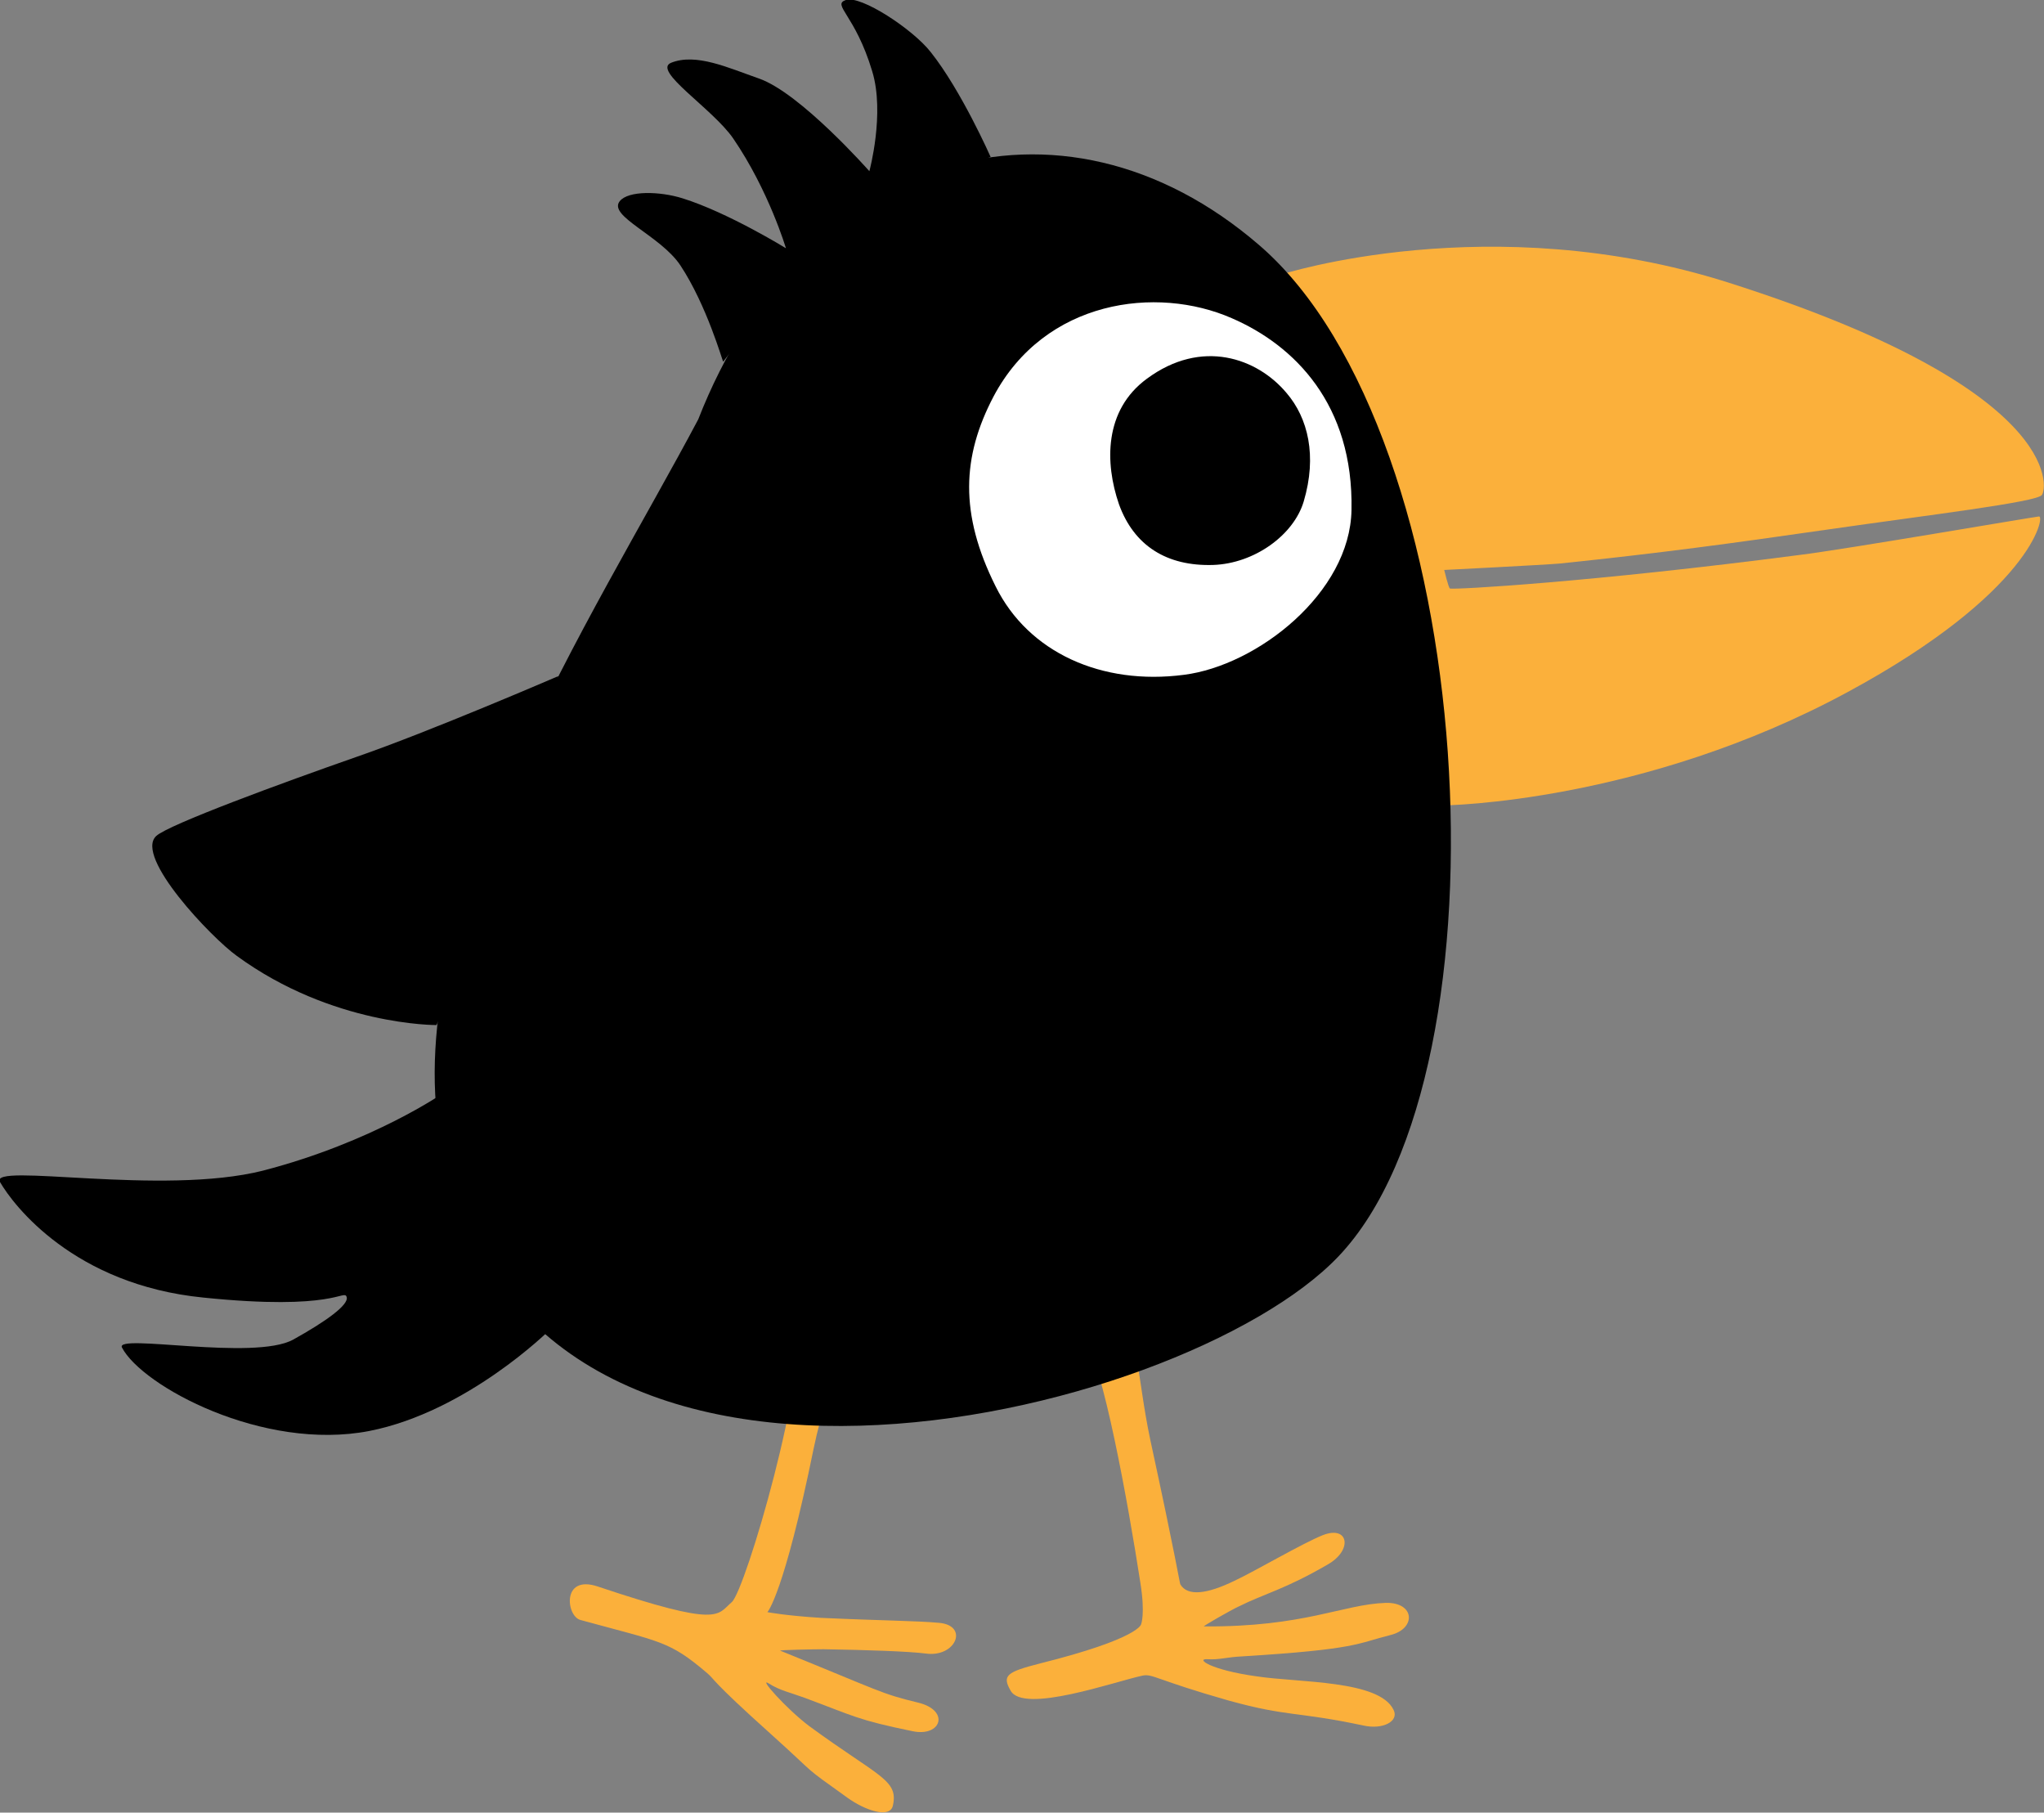 <?xml version="1.0" encoding="utf-8"?>
<!-- Generator: Adobe Illustrator 27.8.0, SVG Export Plug-In . SVG Version: 6.00 Build 0)  -->
<svg version="1.1" id="Ebene_4" xmlns="http://www.w3.org/2000/svg" xmlns:xlink="http://www.w3.org/1999/xlink" x="0px" y="0px"
	 viewBox="0 0 286.6 254.1" style="enable-background:new 0 0 286.6 254.1;" xml:space="preserve">
<rect x="0" y="0" width="286.6" height="254.1" fill="#808080" stroke="none"/>
<style type="text/css">
	.st0{fill:#FBB03B;}
	.st1{fill:#FFFFFF;}
</style>
<path class="st0" d="M179.6,38.5c0,0,29.3-9.5,62.7,1.1c46.9,14.9,44.8,28.8,44,29.8s-15.9,2.8-29.8,4.8s-23.4,3.3-37.8,4.8
	c-2.3,0.2-16.2,0.9-16.2,0.9s0.6,2.5,0.8,2.6c0.5,0.2,19.9-0.9,49-4.7c6.5-0.8,32.6-5.3,33.6-5.4c0.9-0.1-1.1,10.7-26.8,24.6
	c-28.8,15.6-56.6,15.9-56.6,15.9s-0.9-20.7-7.4-43.5C190.6,53.4,179.5,38.5,179.6,38.5L179.6,38.5z"/>
<path class="st0" d="M116.8,185.9c2.8,2.7-0.6,7-2.7,17.1c-4.2,20.6-6.5,23-6.5,23s2.6,0.5,7.5,0.8c8.7,0.4,13.3,0.4,16.6,0.7
	c4.2,0.4,2.3,4.9-1.9,4.3c-2.4-0.3-8.1-0.5-14.3-0.6c-1.3,0-6.3,0.1-6.1,0.2c14.1,5.7,14,6,19.4,7.3c4.4,1.1,3.2,4.8-0.8,4
	c-7.8-1.6-8.2-2.1-15.2-4.7c-2.2-0.8-3.4-1-5-2s2.5,3.6,5.7,6c9.7,7.1,12.5,7.5,11.7,11.1c-0.4,1.9-3.9,0.7-6.4-1.1
	c-6.7-4.8-3.7-2.6-10.7-8.9c-8.7-7.8-7.8-7.6-9-8.6c-5.3-4.5-6.4-4.3-17.7-7.4c-2-0.5-2.7-6.4,2.4-4.7c17.3,5.8,16.7,4,18.8,2.2
	c1.9-1.6,10.9-32.3,9.1-39.9C111,182.8,115.5,184.8,116.8,185.9L116.8,185.9z"/>
<path class="st0" d="M156.6,186.3c3.3,1.1,2.7,6.1,4.7,15.6c3.6,16.6,4.1,20,4.2,20.2c1,1.7,3.7,1.4,7.6-0.5
	c2.8-1.3,9.6-5.3,12.4-6.4c3.6-1.4,4.2,2.1,0.7,4.1c-6,3.5-8.9,4.1-12.5,5.9c-1.1,0.5-5.1,2.8-4.9,2.8c14.1,0.1,19.5-3.1,25.5-3.3
	c4.1-0.1,4.3,3.6,0.7,4.5c-4.8,1.2-4.6,2-20.8,3c-2.2,0.1-3.2,0.5-4.9,0.4s0.4,1.5,6.9,2.4c5.9,0.9,17.2,0.5,19.2,4.7
	c0.8,1.6-1.5,2.8-4.2,2.2c-9.4-2-10.6-1.2-18.9-3.5c-10.2-2.9-10.7-3.8-12.1-3.5c-3.8,0.8-16.7,5.4-18.5,2.1
	c-1.2-2.1-0.6-2.6,4.1-3.8c14-3.5,14.2-5.5,14.2-5.5s0.6-1.4-0.1-5.8c-1.7-11-5.3-31.1-8-34.5C150.7,186,155.2,185.8,156.6,186.3
	L156.6,186.3z"/>
<path d="M62.2,153.2c0,0-9.9,6.9-25.3,10.9c-14.2,3.6-38.5-1.2-36.9,1.6c1.9,3.3,10.4,14.4,28.5,16.2c18.5,1.9,19.7-1.2,20.1-0.1
	s-3,3.5-7.5,6c-5.5,3-25-0.9-24,1.1c2.8,5.4,19.8,14.6,34.7,11.7c13.7-2.7,25.2-14.1,25.2-14.1s-10.6-15.4-11.7-18.6
	C64.1,164.4,62.2,153.2,62.2,153.2z"/>
<path d="M138.9,22c0,0-4.1-9.3-8.4-14.7c-2.5-3.2-9.8-8-11.9-7.3c-2,0.7,1.3,2,3.7,10c1.8,5.9-0.4,14-0.4,14s-9.7-11-15.5-13
	c-4.3-1.5-8.8-3.6-12.3-2.2c-2.7,1.1,5.8,6.4,8.7,10.6c5,7.3,7.4,15.4,7.4,15.4s-8.1-5-14.5-7c-3.2-1-7.6-1.1-8.8,0.4
	c-1.7,2.1,5.7,4.8,8.5,9c3.7,5.6,5.9,13.4,6,13.5c0,0,12.1-15.7,17.3-19.6C123.2,28,138.9,22,138.9,22L138.9,22z"/>
<path d="M78.3,94.8L78,94.9c0,0-17.6,7.6-28,11.2c-10.3,3.6-26.4,9.5-28.1,11.1c-3.1,2.9,7.8,14.3,11.3,16.8c13.4,9.8,28,9.7,28,9.7
	s9.7-20.5,12-27.7C75,110.8,78.3,94.8,78.3,94.8L78.3,94.8z"/>
<path d="M176.6,34.4c30.8,26.6,35.9,115.6,11.1,141.7c-21.9,23.1-115.1,45.8-126-16.6c-5.6-32,21.5-73,36.2-100.7
	C112.5,21.4,148.7,10.3,176.6,34.4z"/>
<path class="st1" d="M139.3,55.6c-4.4,8.4-4.8,16.4,0.3,26.6c4.6,9.3,14.9,13.9,26.4,12.4c10.3-1.3,23.3-11.5,23.5-23.1
	c0.3-14.8-8-23.1-16.8-26.9C162.2,40,146.5,42,139.3,55.6L139.3,55.6z"/>
<path d="M182.8,70.3c1.9-6.4,0.6-11.7-2.4-15.2c-4.1-4.9-11.9-7.7-19.6-2c-6,4.4-5.9,11.8-3.9,17.6c2.1,5.8,6.7,8.7,13.2,8.5
	C175.9,79,181.4,75,182.8,70.3L182.8,70.3z"/>
</svg>
